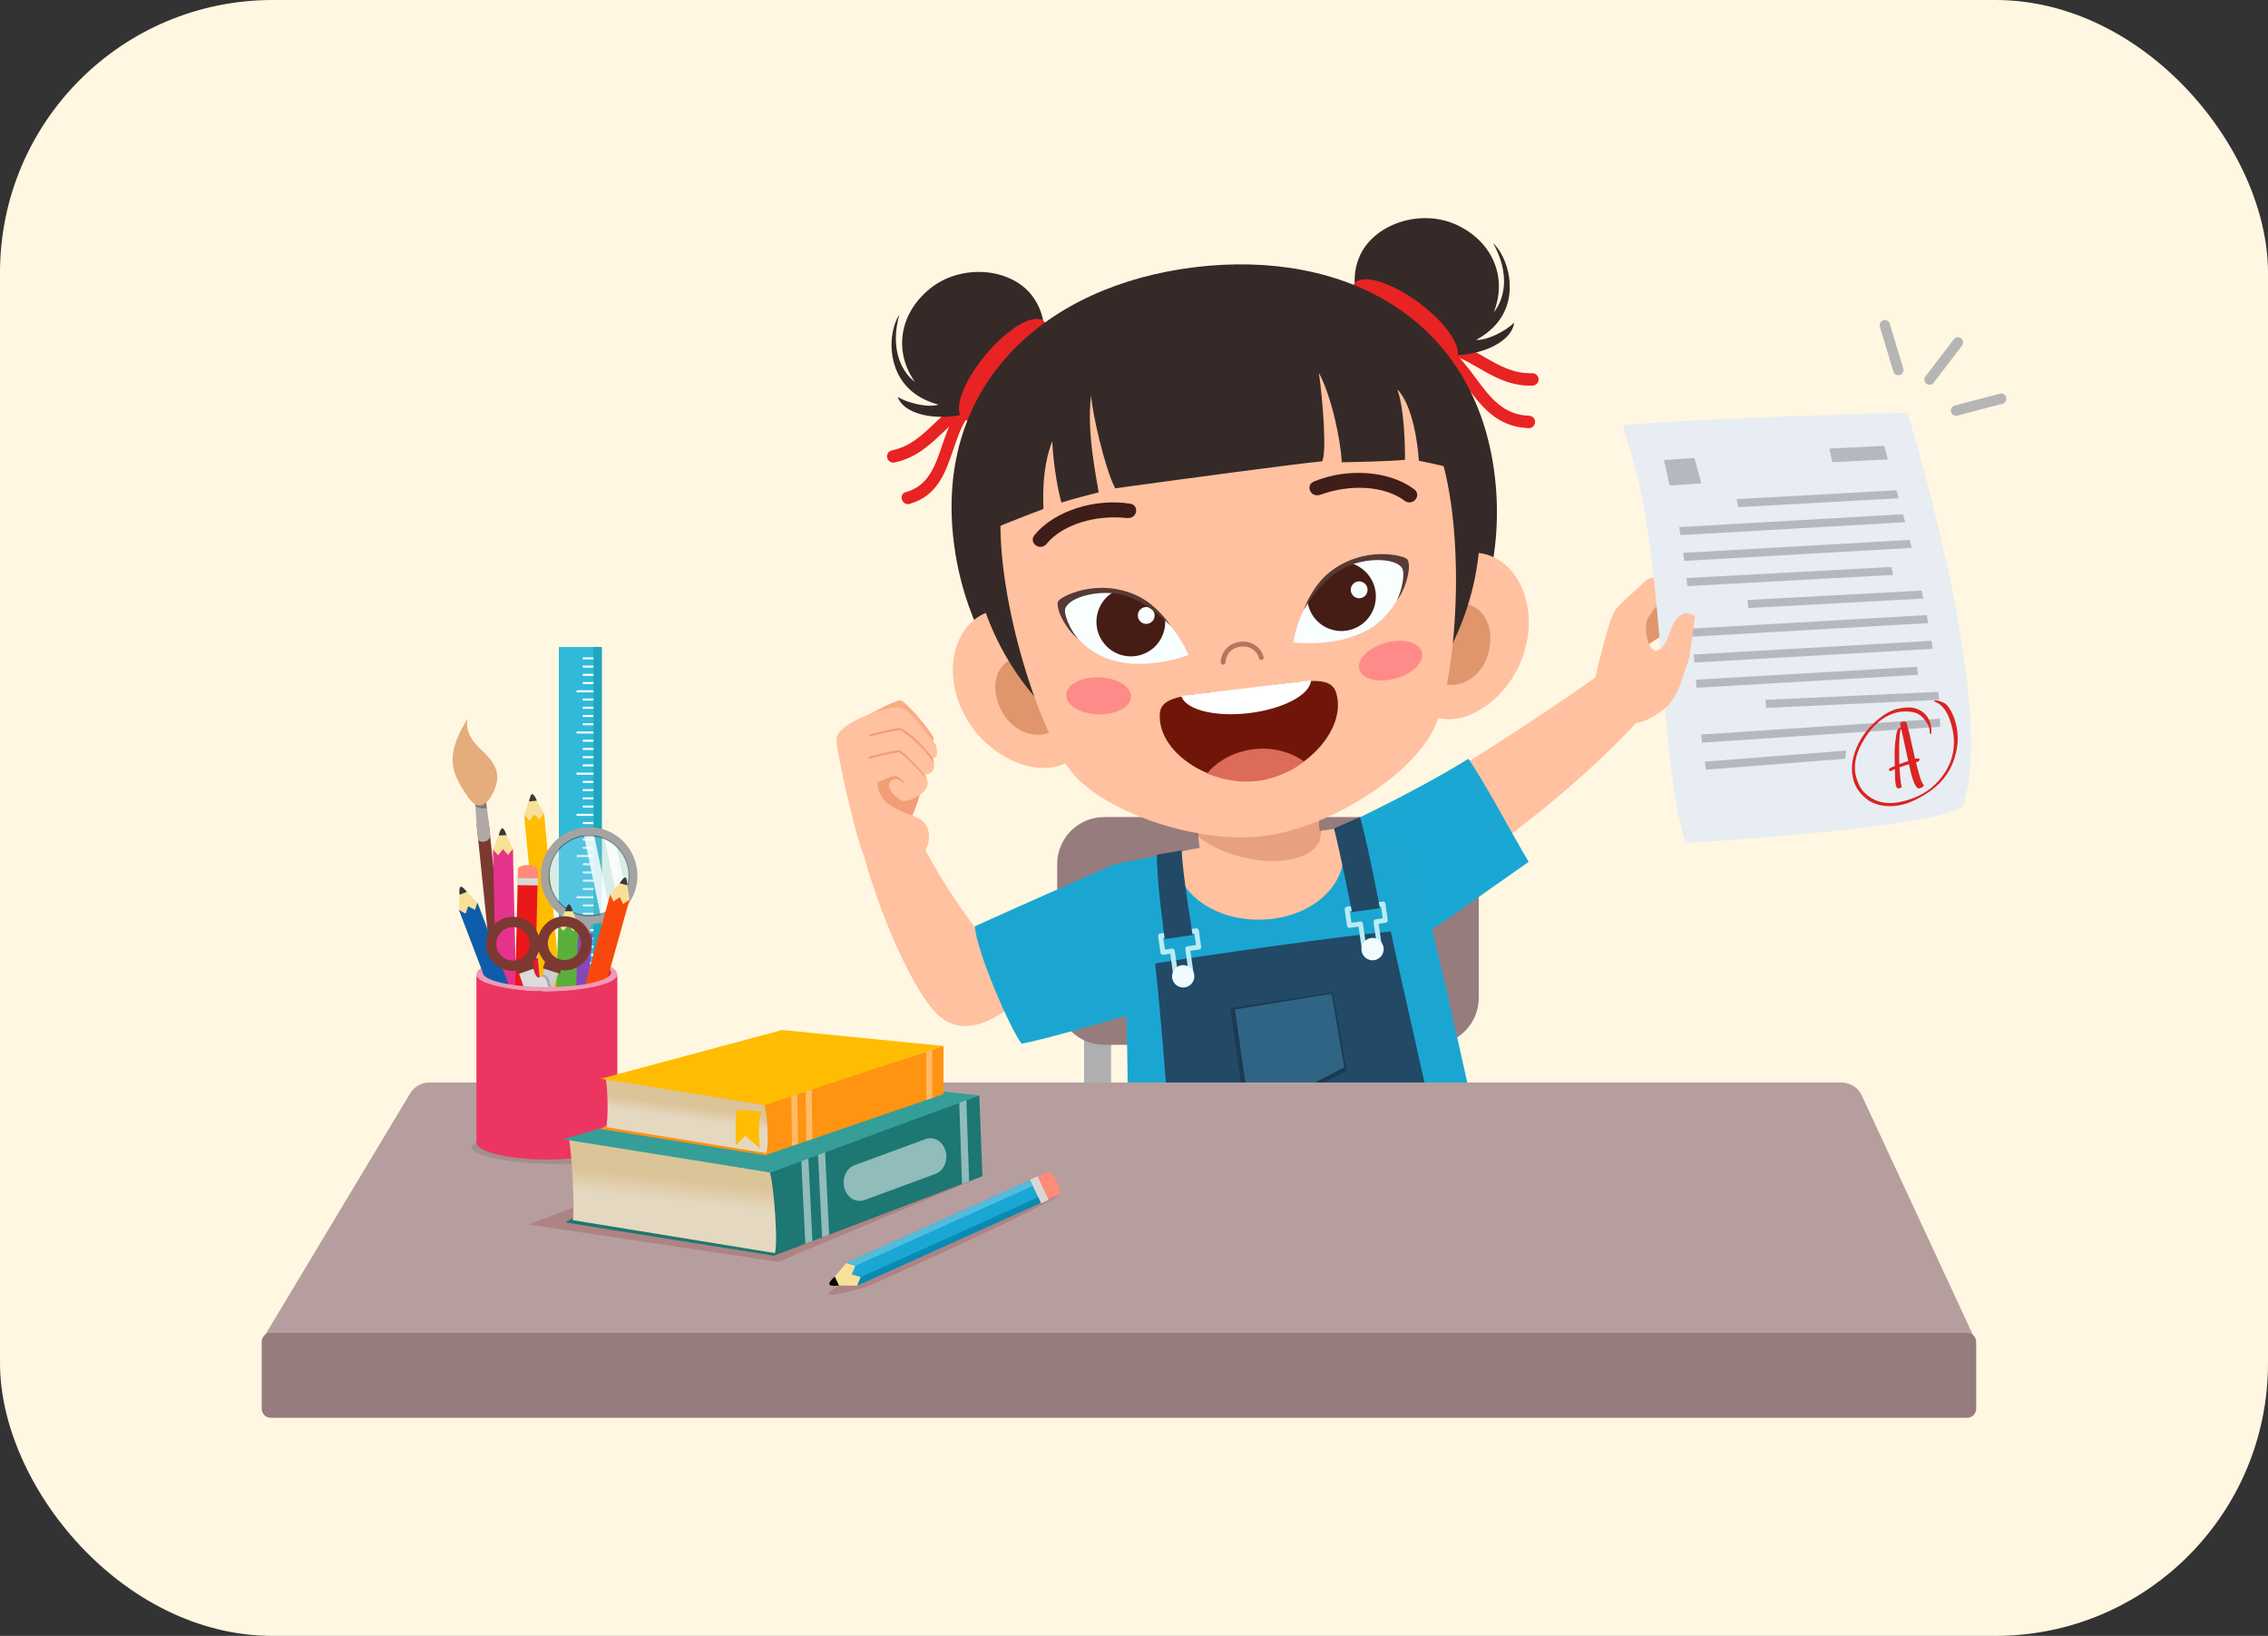<svg width="208" height="150" viewBox="0 0 208 150" fill="none" xmlns="http://www.w3.org/2000/svg">
<rect x="0" y="0" width="208" height="150" fill="#333333" stroke="none"/>
<rect width="208" height="150" rx="25" fill="#FFF7E1"/>
<g clip-path="url(#clip0_4628_59)">
<path d="M101.899 91.167H99.418V103.202H101.899V91.167Z" fill="#AFAFAF"/>
<path d="M131.32 95.803H101.256C98.881 95.803 96.955 93.871 96.955 91.487V79.237C96.955 76.853 98.881 74.921 101.256 74.921H131.32C133.695 74.921 135.62 76.853 135.62 79.237V91.487C135.62 93.871 133.695 95.803 131.32 95.803Z" fill="#967C7C"/>
<path d="M78.861 77.043C79.941 75.851 82.59 76.456 83.966 76.174C86.258 80.793 87.718 82.866 93.931 91.198C93.931 91.198 89.768 95.707 86.495 93.45C83.951 91.695 80.361 83.254 78.861 77.043Z" fill="#FFC19F"/>
<path d="M89.4 84.939C92.461 83.533 100.863 79.833 102.123 79.293C102.631 79.077 109.525 77.935 112.117 77.349C111.673 78.567 105.346 91.058 103.991 92.933C100.909 93.847 95.168 95.458 93.694 95.698C92.714 94.48 89.584 87.332 89.4 84.939Z" fill="#1BA6D2"/>
<path d="M151.076 65.187C150.673 64.254 147.85 61.826 147.3 61.421C138.293 67.888 126.592 74.84 124.064 76.205L129.022 82.961C134.33 79.753 143.664 73.435 151.076 65.187Z" fill="#FFC19F"/>
<path d="M134.669 69.576C136.187 71.775 138.773 76.646 140.196 79.024C135.353 82.388 131.347 85.373 130.916 85.387C126.436 85.539 121.915 76.919 121.508 76.505C124.148 75.221 129.893 72.533 134.669 69.576Z" fill="#1AA7D3"/>
<path d="M103.2 113.836C113.958 116.023 128.221 115.079 137.017 110.393C137.017 110.393 131.157 83.313 129.244 76.826C122.271 76.287 109.8 77.58 103.141 80.046C103.01 88.564 103.845 101.551 103.2 113.836Z" fill="#1BA6D2"/>
<path d="M123.227 78.138C123.211 77.719 122.709 76.354 122.575 75.967C118.234 76.631 112.087 77.225 107.9 78.165C107.88 78.348 107.81 78.567 107.817 78.755C107.939 81.993 111.526 84.486 115.828 84.321C120.131 84.157 123.35 81.377 123.227 78.138Z" fill="#FFC19F"/>
<path d="M120.275 69.316L121.279 78.406C121.495 80.361 119.195 82.221 116.142 82.56C113.088 82.9 110.438 81.591 110.223 79.636L109.219 70.547L120.275 69.316Z" fill="#FFC19F"/>
<path d="M132.437 107.56C129.639 108.602 111.424 111.432 107.819 111.769C107.819 111.769 106.825 96.183 105.939 88.344C110.392 87.608 123.587 85.755 127.552 85.409C128.505 89.997 130.104 96.512 132.437 107.56Z" fill="#224966"/>
<path d="M107.908 89.936L109.316 89.733C109.435 89.716 109.516 89.6 109.498 89.481L109.17 87.178L109.977 87.063C110.096 87.045 110.178 86.929 110.16 86.81L109.945 85.303C109.928 85.184 109.813 85.104 109.694 85.121L106.396 85.595C106.278 85.613 106.196 85.731 106.213 85.85L106.428 87.357C106.445 87.477 106.561 87.56 106.68 87.543L107.323 87.451L107.651 89.752C107.669 89.871 107.789 89.953 107.908 89.936ZM109.034 89.327L108.063 89.466L107.735 87.165C107.718 87.046 107.597 86.963 107.478 86.98L106.835 87.072L106.683 86.004L109.54 85.594L109.691 86.654L108.885 86.77C108.766 86.787 108.689 86.903 108.706 87.022L109.034 89.327Z" fill="#BAEBF4"/>
<path d="M109.374 85.735C109.359 85.506 108.423 79.988 108.379 77.978L106.094 78.366C106.094 81.046 106.799 85.862 106.815 86.104L109.374 85.735Z" fill="#224966"/>
<path d="M109.534 89.533C109.526 90.101 109.062 90.555 108.498 90.547C107.934 90.54 107.482 90.074 107.49 89.506C107.498 88.939 107.962 88.485 108.526 88.492C109.09 88.5 109.541 88.966 109.534 89.533Z" fill="#F0FCFF"/>
<path d="M126.764 87.007L126.436 84.704L127.082 84.612C127.201 84.595 127.289 84.483 127.272 84.364L127.057 82.857C127.041 82.738 126.93 82.647 126.81 82.663L123.513 83.137C123.394 83.153 123.305 83.262 123.322 83.382L123.537 84.888C123.554 85.008 123.665 85.095 123.784 85.078L124.594 84.962L124.922 87.266C124.939 87.386 125.045 87.475 125.164 87.458L126.572 87.256C126.692 87.238 126.781 87.126 126.764 87.007ZM124.994 84.684C124.977 84.564 124.871 84.477 124.752 84.493L123.942 84.61L123.789 83.539L126.653 83.128L126.807 84.206L126.16 84.299C126.041 84.315 125.952 84.428 125.969 84.547L126.297 86.85L125.322 86.99L124.994 84.684Z" fill="#BAEBF4"/>
<path d="M123.994 83.635C123.941 83.394 122.886 78.063 122.346 75.969L124.733 74.911C125.509 77.684 126.497 83.012 126.553 83.267L123.994 83.635Z" fill="#224966"/>
<path d="M124.901 87.327C125.067 87.87 125.639 88.174 126.178 88.008C126.718 87.842 127.021 87.268 126.855 86.726C126.688 86.183 126.117 85.878 125.577 86.044C125.038 86.21 124.735 86.784 124.901 87.327Z" fill="#F0FCFF"/>
<path opacity="0.21" d="M113.929 100.066L119.023 100.507L123.495 98.184L122.227 90.997L112.842 92.437L113.929 100.066Z" fill="black"/>
<path d="M114.248 99.519L118.998 100.073L123.282 97.873L122.128 91.122L113.256 92.561L114.248 99.519Z" fill="#306484"/>
<path opacity="0.19" d="M121.092 76.859C120.629 78.705 117.392 79.48 113.864 78.587C110.336 77.694 107.852 75.474 108.315 73.627C108.779 71.781 112.015 71.007 115.543 71.899C119.071 72.792 121.556 75.012 121.092 76.859Z" fill="#7F1703"/>
<path d="M91.34 36.032C91.266 36.392 91.256 36.77 91.327 37.163C89.109 37.152 87.87 38.322 86.493 39.636C85.283 40.79 84.031 41.986 82.038 42.408C81.924 42.431 81.812 42.42 81.712 42.38C81.541 42.312 81.407 42.161 81.365 41.968C81.302 41.66 81.497 41.359 81.804 41.294C83.482 40.94 84.564 39.906 85.712 38.812C87.168 37.424 88.674 36.014 91.34 36.032Z" fill="#E82323"/>
<path d="M90.917 36.245C90.963 36.319 91.028 36.366 91.078 36.436C88.803 37.243 88.123 39.172 87.432 41.208C86.716 43.314 85.976 45.493 83.391 46.212C83.273 46.245 83.149 46.231 83.039 46.18C82.895 46.114 82.772 45.982 82.716 45.813C82.618 45.517 82.763 45.215 83.037 45.138C85.144 44.552 85.741 42.794 86.433 40.755C87.135 38.688 87.961 36.425 90.578 35.446C90.669 35.716 90.758 35.986 90.917 36.245Z" fill="#E82323"/>
<path d="M83.768 35.998C81.215 34.002 81.478 30.356 82.476 28.855C81.382 32.884 83.449 34.696 83.908 35.018C81.98 32.313 82.42 28.798 85.28 26.473C88.175 24.12 92.823 24.536 94.749 27.242C96.676 29.948 95.812 33.882 92.818 36.03C91.805 36.756 90.728 37.477 89.606 37.621C86.641 38.781 82.955 38.215 82.325 36.383C83.173 36.949 85.12 37.407 86.068 37.107C85.292 36.89 84.479 36.554 83.768 35.998Z" fill="#352A27"/>
<path d="M88.285 38.376C89.183 39.129 91.576 37.739 93.63 35.272C95.684 32.804 96.621 30.193 95.722 29.44C94.824 28.687 92.431 30.077 90.377 32.544C88.323 35.012 87.386 37.623 88.285 38.376Z" fill="#E82323"/>
<path d="M130.018 31.374C130.175 31.706 130.274 32.071 130.297 32.47C132.45 31.933 133.93 32.776 135.576 33.725C137.024 34.559 138.523 35.423 140.559 35.36C140.674 35.356 140.78 35.318 140.868 35.255C141.019 35.148 141.114 34.971 141.108 34.772C141.097 34.459 140.837 34.212 140.523 34.221C138.809 34.276 137.514 33.529 136.14 32.739C134.399 31.735 132.603 30.723 130.018 31.374Z" fill="#E82323"/>
<path d="M129.184 31.233C129.159 31.317 129.105 31.378 129.074 31.459C131.719 31.719 133.032 33.453 134.393 35.291C135.8 37.191 137.255 39.157 140.198 39.258C140.332 39.263 140.458 39.22 140.558 39.145C140.689 39.046 140.777 38.887 140.784 38.709C140.795 38.395 140.549 38.132 140.236 38.121C137.839 38.039 136.663 36.451 135.302 34.611C133.922 32.746 132.35 30.717 129.293 30.369C129.281 30.655 129.271 30.941 129.184 31.233Z" fill="#E82323"/>
<path d="M137.365 29.543C139.375 26.997 138.26 23.516 136.936 22.295C138.95 25.95 137.368 28.201 136.998 28.624C138.233 25.537 136.977 22.226 133.65 20.647C130.284 19.048 125.865 20.556 124.631 23.642C123.397 26.728 125.165 30.346 128.58 31.721C129.736 32.187 130.952 32.631 132.077 32.505C135.231 32.928 138.679 31.503 138.859 29.573C138.168 30.323 136.385 31.232 135.393 31.165C136.094 30.77 136.806 30.251 137.365 29.543Z" fill="#352A27"/>
<path d="M133.538 32.925C132.842 33.87 130.19 33.088 127.613 31.178C125.036 29.268 123.51 26.953 124.205 26.009C124.9 25.063 127.554 25.846 130.131 27.756C132.708 29.666 134.234 31.98 133.538 32.925Z" fill="#E82323"/>
<path d="M87.46 49.612C89.188 64.054 101.696 74.423 115.4 72.772C129.103 71.122 138.812 58.077 137.086 43.635C135.358 29.194 123.33 22.844 109.627 24.495C95.924 26.145 85.734 35.171 87.46 49.612Z" fill="#352A27"/>
<path d="M87.981 64.528C89.644 68.789 94.02 71.056 96.973 70.259C99.926 69.461 100.047 65.779 98.916 61.621C98.011 58.29 95.035 55.526 91.718 55.867C88.049 56.246 86.417 60.523 87.981 64.528Z" fill="#FFC19F"/>
<path d="M91.978 65.404C93.034 67.194 95.147 67.892 96.698 66.964C98.249 66.035 98.65 63.831 97.594 62.04C96.538 60.25 94.125 59.601 92.574 60.529C91.023 61.458 90.923 63.614 91.978 65.404Z" fill="#E0956C"/>
<path d="M140.13 58.247C139.519 62.781 135.802 66.024 132.744 65.95C129.687 65.876 128.702 62.328 128.82 58.019C128.914 54.568 131.154 51.176 134.457 50.72C138.113 50.216 140.706 53.985 140.13 58.247Z" fill="#FFC19F"/>
<path d="M136.454 60.047C135.85 62.037 133.962 63.217 132.236 62.683C130.51 62.149 129.601 60.102 130.204 58.112C130.809 56.122 133 54.918 134.726 55.452C136.451 55.985 137.057 58.057 136.454 60.047Z" fill="#E0956C"/>
<path d="M135.578 44.996C137.175 58.35 128.061 70.428 115.223 71.975C102.383 73.521 90.681 63.95 89.084 50.596C87.487 37.242 96.84 27.166 109.679 25.62C122.518 24.074 133.982 31.643 135.578 44.996Z" fill="#352A27"/>
<path d="M131.673 40.478C128.283 31.876 120.382 32.861 110.752 34.02C101.121 35.18 93.19 36.103 91.925 45.265C90.863 52.954 94.844 66.185 98.122 70.591C100.894 74.314 109.586 77.42 115.84 76.667C122.094 75.913 129.806 70.832 131.622 66.556C133.769 61.497 134.516 47.696 131.673 40.478Z" fill="#FFC19F"/>
<path d="M89.688 49.132C90.924 48.497 93.491 47.501 95.694 46.668C95.584 44.144 95.861 42.11 96.502 40.443C96.613 42.858 97.1 45.277 97.346 46.084C98.383 45.756 99.665 45.415 100.753 45.149C100.657 44.223 99.605 39.738 100.071 36.217C100.13 37.775 101.356 43.051 102.277 44.775C108.332 43.94 119.224 42.48 121.247 42.3C121.7 41.576 121.305 36.581 120.953 34.179C122.099 36.294 122.974 40.379 123.047 42.386C124.154 42.371 127.316 42.303 128.853 42.165C128.865 40.96 128.788 37.418 128.147 35.69C129.542 37.135 130.025 40.617 130.124 42.248C131.545 42.527 133.936 43.049 135.315 43.569C135.008 40.452 133.416 36.329 130.764 32.961C124.777 25.355 93.967 30.739 90.406 39.718C89.231 42.676 88.933 46.562 89.688 49.132Z" fill="#352A27"/>
<path d="M122.528 63.49C121.983 61.778 119.353 62.556 114.966 63.054C114.736 63.08 113.844 63.188 113.615 63.217C109.234 63.775 106.496 63.644 106.37 65.436C106.129 68.891 110.802 72.068 115.257 71.545L115.334 71.536C119.785 70.986 123.576 66.789 122.528 63.49Z" fill="#701608"/>
<path d="M115.342 71.607L115.265 71.616C113.82 71.785 112.273 71.554 110.788 70.953L110.697 70.918L110.761 70.845C111.794 69.664 113.284 68.903 114.956 68.701C116.626 68.5 118.253 68.886 119.537 69.788L119.616 69.843L119.537 69.899C118.233 70.836 116.782 71.427 115.342 71.607Z" fill="#DD6B5B"/>
<path d="M114.56 65.387C111.497 65.756 108.832 65.11 108.362 63.884L108.334 63.808L120.238 62.375L120.228 62.454C120.058 63.758 117.621 65.018 114.56 65.387Z" fill="white"/>
<path d="M124.666 61.371C124.915 62.275 126.4 62.652 127.983 62.214C129.565 61.776 130.648 60.687 130.4 59.783C130.151 58.88 128.666 58.502 127.083 58.94C125.5 59.379 124.418 60.467 124.666 61.371Z" fill="#FF8A8A"/>
<path d="M103.726 63.892C103.697 64.829 102.344 65.549 100.702 65.499C99.061 65.449 97.753 64.649 97.782 63.711C97.81 62.775 99.164 62.055 100.805 62.105C102.446 62.155 103.754 62.956 103.726 63.892Z" fill="#FF8A8A"/>
<path d="M118.615 58.905C118.615 58.905 122.599 59.441 125.607 57.655C128.037 56.213 129.351 53.046 128.698 51.962C128.066 50.914 124.49 50.811 122.329 52.46C119.107 54.92 118.615 58.905 118.615 58.905Z" fill="#F9FEFF"/>
<path d="M124.11 51.71C124.072 51.696 124.033 51.693 123.995 51.681C123.375 51.903 122.777 52.203 122.257 52.602C121.277 53.352 120.514 54.271 119.916 55.197C120.094 56.289 120.824 57.258 121.933 57.666C123.572 58.27 125.387 57.426 125.989 55.781C126.59 54.136 125.749 52.314 124.11 51.71Z" fill="#461D14"/>
<path d="M123.926 53.814C123.78 54.215 123.985 54.66 124.385 54.807C124.785 54.954 125.227 54.748 125.374 54.347C125.521 53.946 125.316 53.502 124.916 53.355C124.516 53.207 124.073 53.413 123.926 53.814Z" fill="#F9FEFF"/>
<path d="M128.094 55.074C128.591 54.112 128.892 52.507 128.56 52.045C128.377 51.79 127.962 51.556 127.365 51.443C125.995 51.182 123.859 51.492 122.427 52.588C121.363 53.404 120.377 54.524 119.561 55.929C120.007 54.711 120.852 53.334 121.893 52.502C125.084 49.949 128.864 50.941 129.081 51.299C129.459 51.926 128.996 53.916 128.094 55.074Z" fill="#563A36"/>
<path d="M108.993 60.063C108.993 60.063 105.249 61.53 101.904 60.509C99.204 59.685 97.18 56.92 97.56 55.712C97.926 54.545 101.377 53.594 103.864 54.683C107.576 56.308 108.993 60.063 108.993 60.063Z" fill="#F9FEFF"/>
<path d="M101.956 54.379C101.989 54.356 102.026 54.344 102.06 54.322C102.716 54.391 103.367 54.54 103.967 54.804C105.095 55.301 106.054 56.013 106.853 56.77C106.937 57.873 106.457 58.988 105.476 59.648C104.026 60.624 102.062 60.234 101.091 58.78C100.118 57.324 100.506 55.354 101.956 54.379Z" fill="#461D14"/>
<path d="M105.761 56.002C105.999 56.357 105.904 56.838 105.55 57.076C105.196 57.313 104.717 57.219 104.48 56.864C104.243 56.509 104.338 56.029 104.692 55.79C105.045 55.553 105.524 55.647 105.761 56.002Z" fill="#F9FEFF"/>
<path d="M98.879 58.592C98.169 57.776 97.499 56.288 97.712 55.76C97.83 55.469 98.178 55.143 98.731 54.891C100.001 54.313 102.149 54.106 103.798 54.831C105.025 55.37 106.247 56.225 107.371 57.397C106.65 56.318 105.505 55.182 104.297 54.62C100.595 52.898 97.156 54.759 97.031 55.158C96.811 55.858 97.73 57.681 98.879 58.592Z" fill="#563A36"/>
<path d="M112.2 60.946C112.306 60.934 112.389 60.846 112.393 60.736C112.426 59.956 112.967 59.389 113.772 59.289C114.582 59.189 115.259 59.617 115.458 60.352C115.491 60.47 115.612 60.54 115.729 60.508C115.847 60.477 115.916 60.355 115.884 60.236C115.63 59.294 114.739 58.724 113.719 58.849C112.705 58.975 111.995 59.725 111.953 60.717C111.948 60.839 112.043 60.943 112.165 60.948L112.2 60.946Z" fill="#B7745F"/>
<path d="M129.695 44.861C127.409 43.144 123.543 42.889 120.504 44.151C120.14 44.302 119.99 44.667 120.159 45.022C120.329 45.38 120.739 45.496 121.107 45.361C123.804 44.37 126.978 44.526 128.835 45.923C128.98 46.033 129.154 46.078 129.323 46.063C129.518 46.046 129.704 45.95 129.83 45.78C130.066 45.464 130.01 45.097 129.695 44.861Z" fill="#3F1D19"/>
<path d="M94.88 49.055C96.697 46.843 100.393 45.678 103.642 46.182C104.031 46.242 104.263 46.561 104.184 46.947C104.103 47.334 103.732 47.545 103.342 47.501C100.489 47.179 97.441 48.084 95.966 49.883C95.852 50.023 95.693 50.109 95.526 50.135C95.333 50.164 95.128 50.114 94.966 49.979C94.662 49.729 94.63 49.359 94.88 49.055Z" fill="#3F1D19"/>
<path d="M148.895 57.861C149.238 57.632 149.708 57.15 152.29 56.022C153.089 55.672 155.82 56.889 157.212 57.609C156.68 59.127 155.04 58.297 153.023 57.907L148.571 60.72C147.872 60.471 148.507 58.12 148.895 57.861Z" fill="#E0956C"/>
<path d="M149.522 56.565C149.865 56.336 150.335 55.853 152.917 54.725C153.716 54.375 156.447 55.592 157.839 56.312C157.307 57.83 155.667 56.999 153.65 56.611L149.198 59.424C148.499 59.174 149.134 56.823 149.522 56.565Z" fill="#E0956C"/>
<path d="M149.067 55.91C149.37 55.628 149.756 55.078 152.126 53.551C152.86 53.078 155.749 53.842 157.238 54.331C156.953 55.914 155.202 55.356 153.149 55.295L149.2 58.784C148.471 58.65 148.725 56.227 149.067 55.91Z" fill="#E0956C"/>
<path d="M150.835 53.313C150.103 54.099 148.952 54.94 148.187 55.891C147.671 56.532 147.03 59.059 146.093 62.975C145.984 63.429 148.379 66.17 149.111 66.287C150.431 66.499 151.58 65.772 152.303 65.256C152.281 64.69 151.818 60.307 151.858 59.68C151.811 59.674 151.766 59.685 151.719 59.66C151.034 59.315 150.747 57.397 151.106 56.731C151.498 56 152.541 54.786 152.823 54.724C154.828 54.277 156.093 54.413 155.981 52.808C154.418 52.702 151.431 52.673 150.835 53.313Z" fill="#FFC19F"/>
<path d="M175.368 39.314L174.93 37.845L173.538 37.878C173.403 37.882 159.917 38.214 151.267 38.798L148.822 38.963L149.592 41.547C151.314 47.325 151.911 54.888 152.437 61.56C152.865 66.994 153.27 72.126 154.216 75.94L154.553 77.301C154.553 77.301 174.561 76.143 179.099 74.346L180.02 73.981L180.282 72.934C182.549 63.876 176.109 41.801 175.368 39.314Z" fill="#E7EDF2"/>
<path d="M174.53 47.153L153.996 48.331C154.039 48.574 154.077 48.821 154.117 49.065L174.724 47.883C174.658 47.635 174.593 47.39 174.53 47.153Z" fill="#B6B8BF"/>
<path d="M176.7 56.4L155.135 57.638C155.157 57.883 155.179 58.13 155.2 58.375L176.842 57.134C176.796 56.889 176.748 56.645 176.7 56.4Z" fill="#B6B8BF"/>
<path d="M173.449 51.985L154.668 53.003C154.697 53.248 154.723 53.494 154.751 53.74L173.62 52.717C173.563 52.47 173.506 52.227 173.449 51.985Z" fill="#B6B8BF"/>
<path d="M175.807 61.14L155.531 62.324L155.595 63.062L175.905 61.875C175.875 61.632 175.841 61.386 175.807 61.14Z" fill="#B6B8BF"/>
<path d="M156.018 67.354C156.046 67.6 156.073 67.85 156.103 68.09L177.934 66.642C177.933 66.398 177.932 66.153 177.925 65.9L156.018 67.354Z" fill="#B6B8BF"/>
<path d="M156.471 70.569L169.232 69.573C169.26 69.332 169.281 69.081 169.299 68.825L156.346 69.837C156.385 70.088 156.429 70.326 156.471 70.569Z" fill="#B6B8BF"/>
<path d="M177.829 64.171C177.81 63.928 177.789 63.682 177.765 63.434L161.906 64.172C161.929 64.423 161.955 64.663 161.979 64.909L177.829 64.171Z" fill="#B6B8BF"/>
<path d="M177.254 59.495C177.215 59.25 177.174 59.006 177.132 58.761L155.338 60.011L155.4 60.748L177.254 59.495Z" fill="#B6B8BF"/>
<path d="M159.262 45.77C159.315 46.013 159.368 46.256 159.418 46.502L174.13 45.686C174.058 45.431 173.991 45.188 173.925 44.956L159.262 45.77Z" fill="#B6B8BF"/>
<path d="M167.771 41.133C167.824 41.376 168.003 42.132 168.053 42.379L173.136 42.124C173.066 41.87 172.873 41.113 172.807 40.881L167.771 41.133Z" fill="#B6B8BF"/>
<path d="M152.602 42.184C152.701 42.64 153.035 44.058 153.129 44.52L156.022 44.319C155.889 43.842 155.528 42.424 155.405 41.988L152.602 42.184Z" fill="#B6B8BF"/>
<path d="M176.393 54.883C176.341 54.638 176.289 54.395 176.236 54.151L160.26 55.014C160.284 55.259 160.308 55.505 160.332 55.75L176.393 54.883Z" fill="#B6B8BF"/>
<path d="M175.325 50.234C175.263 49.986 175.203 49.745 175.142 49.504L154.371 50.695C154.406 50.939 154.436 51.186 154.468 51.431L175.325 50.234Z" fill="#B6B8BF"/>
<path d="M175.632 69.574C175.696 69.557 175.772 69.543 175.858 69.532C175.943 69.522 176.007 69.551 176.047 69.617C176.055 69.661 176.045 69.699 176.018 69.733C175.99 69.767 175.957 69.796 175.918 69.82C175.88 69.844 175.842 69.863 175.801 69.876C175.761 69.888 175.716 69.9 175.716 69.9C175.763 70.096 175.817 70.309 175.876 70.54C175.935 70.772 175.998 70.99 176.064 71.197C176.13 71.404 176.197 71.582 176.264 71.732C176.331 71.882 176.396 71.974 176.459 72.007C176.423 72.06 176.387 72.102 176.35 72.134C176.314 72.166 176.268 72.198 176.214 72.228C176.16 72.257 176.1 72.278 176.034 72.29C175.918 72.312 175.814 72.25 175.72 72.105C175.626 71.96 175.537 71.776 175.457 71.552C175.376 71.328 175.304 71.083 175.241 70.816C175.178 70.549 175.123 70.303 175.076 70.079C174.947 70.114 174.802 70.157 174.642 70.21C174.481 70.263 174.34 70.311 174.218 70.357C174.213 70.391 174.214 70.455 174.219 70.548C174.225 70.641 174.257 71.119 174.268 71.256C174.279 71.394 174.292 71.522 174.309 71.641C174.325 71.76 174.341 71.865 174.357 71.956C174.374 72.047 174.391 72.108 174.408 72.139C174.399 72.186 174.366 72.221 174.308 72.243C174.25 72.265 174.207 72.279 174.18 72.284C174.07 72.304 173.995 72.282 173.955 72.218C173.915 72.154 173.885 72.068 173.865 71.957C173.822 71.727 173.799 71.489 173.794 71.246C173.789 71.002 173.785 70.763 173.783 70.531C173.74 70.55 173.671 70.578 173.573 70.616C173.475 70.654 173.407 70.691 173.368 70.727C173.314 70.709 173.269 70.654 173.236 70.564C173.224 70.531 173.241 70.498 173.286 70.465C173.331 70.431 173.385 70.399 173.447 70.371C173.51 70.343 173.573 70.317 173.637 70.294C173.701 70.27 173.746 70.254 173.772 70.243C173.753 69.763 173.749 69.281 173.763 68.795C173.775 68.309 173.838 67.817 173.917 67.316C173.926 67.263 173.937 67.201 173.956 67.129C173.973 67.057 174.001 66.989 174.037 66.922C174.073 66.856 174.115 66.801 174.164 66.758C174.213 66.715 174.272 66.695 174.34 66.7C174.323 66.635 174.306 66.574 174.29 66.517C174.273 66.46 174.267 66.408 174.269 66.359C174.272 66.31 174.291 66.269 174.328 66.237C174.364 66.205 174.429 66.18 174.522 66.163C174.561 66.156 174.608 66.153 174.665 66.153C174.717 66.155 174.757 66.169 174.788 66.194C174.818 66.221 174.84 66.25 174.855 66.285C174.87 66.319 174.882 66.358 174.89 66.402C174.897 66.447 174.908 66.487 174.92 66.525C175.058 67.034 175.181 67.54 175.288 68.044C175.394 68.546 175.509 69.056 175.632 69.574ZM174.191 70.061C174.312 70.011 174.448 69.963 174.599 69.918C174.749 69.873 174.885 69.829 175.007 69.783C174.91 69.317 174.469 67.308 174.36 66.805C174.322 66.841 174.289 66.935 174.263 67.087C174.237 67.24 174.217 67.425 174.203 67.644C174.189 67.863 174.18 68.1 174.175 68.353C174.171 68.607 174.177 69.513 174.178 69.692C174.18 69.871 174.184 69.994 174.191 70.061Z" fill="#DB2323"/>
<path d="M179.459 68.668C179.074 70.722 178 72.197 175.606 73.366C173.691 74.3 172.028 73.897 171.267 73.319C170.622 72.832 170.199 72.253 169.997 71.582C169.716 70.649 169.812 69.626 170.285 68.512C170.638 67.701 171.152 66.973 171.828 66.33C172.503 65.686 173.158 65.261 173.793 65.054C174.211 64.935 174.624 64.872 175.032 64.865C175.439 64.859 175.827 64.97 176.195 65.198C176.601 65.445 176.878 65.815 177.027 66.31C177.114 66.599 177.144 66.898 177.116 67.208C177.116 67.321 177.083 67.34 177.017 67.266C176.984 67.229 176.967 67.156 176.968 67.048C176.969 66.941 176.951 66.826 176.914 66.705C176.791 66.295 176.27 65.512 175.61 65.339C174.357 65.01 172.258 65.289 170.685 68.283C169.706 70.145 170.228 71.382 170.51 71.991C170.789 72.593 171.505 73.359 172.704 73.582C173.578 73.745 174.562 73.502 175.342 73.228C176.744 72.735 177.706 71.853 178.372 70.829C179.237 69.475 179.421 67.972 178.924 66.322C178.738 65.707 178.521 65.253 178.274 64.961C178.025 64.67 177.82 64.496 177.659 64.437C177.498 64.379 177.214 64.226 177.479 64.222C177.743 64.218 178.034 64.309 178.356 64.489C178.883 64.784 179.839 66.635 179.459 68.668Z" fill="#DB2323"/>
<path d="M153.453 57.194C153.08 57.906 152.843 59.513 151.859 59.68C151.9 60.307 150.848 61.379 150.848 62.466C150.848 63.119 151.65 65.084 152.304 65.256C154.052 64.061 154.289 61.842 154.865 60.561C154.92 60.438 155.29 57.837 155.442 56.483C154.519 55.893 153.823 56.487 153.453 57.194Z" fill="#FFC19F"/>
<path d="M82.603 64.224C82.989 64.283 84.863 66.358 85.535 67.484C85.82 67.961 85.492 68.268 84.183 68.374C82.43 70.286 80.111 70.898 78.821 70.349C77.53 69.799 76.513 68.686 77.341 67C77.492 66.694 81.972 64.128 82.603 64.224Z" fill="#F9AC85"/>
<path d="M78.228 71.803C79.059 74.297 80.366 76.907 81.105 77.221C82.395 77.77 83.651 75.305 84.451 72.596C84.588 72.133 84.596 71.175 84.645 70.065C84.464 69.955 84.283 69.843 84.08 69.756C81.884 68.822 79.283 69.74 78.228 71.803Z" fill="#F29D77"/>
<path d="M85.804 68.265C85.941 68.658 86.117 69.527 85.532 69.516C85.898 70.498 85.539 70.951 84.772 71.051C86.019 72.542 83.092 73.688 82.649 73.404C80.689 72.147 81.755 71.129 82.462 71.507C82.84 71.71 82.833 71.928 82.965 71.875C82.991 71.76 82.417 71.116 82.082 71.159C81.588 71.221 81.229 71.408 80.467 71.748C80.607 74.429 83.779 74.418 84.69 75.355C85.665 76.359 85.013 77.963 84.615 78.312C83.229 79.526 80.618 79.072 79.217 78.431C78.462 76.716 76.715 68.946 76.709 67.858C76.701 66.215 81.396 64.791 82.317 64.869C83.322 64.957 83.647 65.606 85.804 68.265Z" fill="#FFC19F"/>
<path d="M82.048 66.815C81.56 66.911 80.652 67.089 79.796 67.331C79.738 67.347 79.706 67.403 79.724 67.455C79.742 67.508 79.801 67.537 79.858 67.522C80.706 67.283 81.608 67.106 82.093 67.01C82.258 66.979 82.378 66.955 82.437 66.941C82.659 66.87 84.572 68.289 85.643 69.968C85.651 69.892 85.581 69.627 85.551 69.542C84.609 68.183 82.812 66.645 82.385 66.747C82.326 66.76 82.209 66.784 82.048 66.815Z" fill="#F29D77"/>
<path d="M82.01 68.847C81.52 68.942 80.608 69.121 79.743 69.364C79.686 69.381 79.653 69.436 79.671 69.489C79.689 69.542 79.748 69.571 79.805 69.556C80.661 69.314 81.568 69.136 82.054 69.041C82.212 69.011 82.326 68.988 82.385 68.974C82.686 68.902 84.929 71.387 84.962 71.384C84.927 71.296 84.929 71.26 84.883 71.16C83.98 70.16 82.694 68.666 82.333 68.781C82.277 68.799 82.164 68.816 82.01 68.847Z" fill="#F29D77"/>
<path d="M176.586 34.518C176.439 34.71 176.46 34.978 176.626 35.144L176.673 35.186C176.881 35.344 177.177 35.306 177.337 35.098L179.94 31.688C180.1 31.478 180.054 31.183 179.853 31.02C179.644 30.861 179.348 30.9 179.188 31.108L176.586 34.518ZM179.267 37.184C179.014 37.251 178.862 37.511 178.928 37.766C178.95 37.851 178.993 37.923 179.051 37.981C179.166 38.096 179.337 38.149 179.506 38.106L183.647 37.021C183.901 36.955 184.052 36.695 183.986 36.44C183.924 36.189 183.664 36.033 183.409 36.101L179.267 37.184ZM172.403 29.963L173.643 34.073C173.667 34.15 173.708 34.218 173.762 34.271C173.881 34.391 174.061 34.442 174.234 34.39C174.485 34.313 174.626 34.048 174.55 33.797L173.311 29.686C173.234 29.438 172.971 29.293 172.72 29.369C172.469 29.446 172.328 29.711 172.403 29.963Z" fill="#B5B5B5"/>
<path d="M24.227 122.553H181.01L170.754 100.459C170.413 99.725 169.679 99.255 168.872 99.255H39.386C38.658 99.255 37.984 99.637 37.608 100.263L24.227 122.553Z" fill="#B79E9E"/>
<path d="M24.827 122.213H180.41C180.867 122.213 181.238 122.584 181.238 123.043V129.171C181.238 129.629 180.868 130.001 180.41 130.001H24.827C24.371 130.001 24 129.629 24 129.171V123.043C24 122.584 24.37 122.213 24.827 122.213Z" fill="#967C7C"/>
<path opacity="0.17" d="M97.019 109.587C97.42 109.845 84.71 115.704 79.464 118C78.156 118.351 76.134 118.967 75.985 118.625C75.835 118.282 79.763 116.413 85.008 114.116C90.254 111.82 96.705 109.385 97.019 109.587Z" fill="#840202"/>
<path d="M96.945 108.349C96.671 107.775 96.258 107.395 96.023 107.501L95.979 107.528L94.301 108.279L95.291 110.359L97.018 109.586C97.246 109.473 97.216 108.918 96.945 108.349Z" fill="#FF8B78"/>
<path d="M94.438 108.186L95.462 110.354L96.171 110.022L95.147 107.854L94.438 108.186Z" fill="#D8D7D6"/>
<path d="M76.548 117.864L78.609 117.887L79.7 117.397L78.876 115.242L77.619 115.807L76.326 117.32C76.398 117.497 76.483 117.678 76.548 117.864Z" fill="#F9E098"/>
<path d="M76.944 117.868L76.555 117.051C76.555 117.051 75.973 117.559 76.069 117.771C76.168 117.985 76.944 117.868 76.944 117.868Z" fill="black"/>
<path d="M94.467 108.217L77.619 115.807L78.449 116.066L78.114 116.847L78.944 117.106L78.609 117.887L95.457 110.296L94.467 108.217Z" fill="#1AA7D3"/>
<path d="M94.467 108.217L77.619 115.807L78.449 116.066L94.715 108.737L94.467 108.217Z" fill="#52BCDD"/>
<path d="M78.944 117.106L78.609 117.888L95.457 110.296L95.209 109.776L78.944 117.106Z" fill="#098AB2"/>
<path opacity="0.11" d="M51.451 106.731C55.966 106.731 59.625 106.043 59.625 105.194C59.625 104.345 55.966 103.657 51.451 103.657C46.937 103.657 43.277 104.345 43.277 105.194C43.277 106.043 46.937 106.731 51.451 106.731Z" fill="black"/>
<path d="M56.415 89.297C56.415 90.149 53.612 90.84 50.155 90.84C46.697 90.84 43.895 90.149 43.895 89.297C43.895 88.444 46.697 87.753 50.155 87.753C53.613 87.754 56.415 88.444 56.415 89.297Z" fill="#D31E41"/>
<path d="M50.155 87.703C46.752 87.703 43.992 88.355 43.742 89.178H44.272C44.272 88.443 46.906 87.847 50.155 87.847C53.404 87.847 56.038 88.443 56.038 89.178H56.568C56.318 88.355 53.559 87.703 50.155 87.703Z" fill="#F09AB8"/>
<path d="M51.253 92.3H55.004L55.004 59.326H51.253L51.253 92.3Z" fill="#30B9D8"/>
<path d="M54.487 84.627H53.505C53.466 84.627 53.434 84.585 53.434 84.532C53.434 84.48 53.466 84.438 53.505 84.438H54.487C54.527 84.438 54.559 84.48 54.559 84.532C54.56 84.585 54.528 84.627 54.487 84.627Z" fill="white"/>
<path d="M54.487 83.872H53.505C53.466 83.872 53.434 83.829 53.434 83.777C53.434 83.725 53.466 83.683 53.505 83.683H54.487C54.527 83.683 54.559 83.725 54.559 83.777C54.56 83.829 54.528 83.872 54.487 83.872Z" fill="white"/>
<path d="M54.487 83.116H53.505C53.466 83.116 53.434 83.074 53.434 83.022C53.434 82.969 53.466 82.927 53.505 82.927H54.487C54.527 82.927 54.559 82.969 54.559 83.022C54.559 83.074 54.528 83.116 54.487 83.116Z" fill="white"/>
<path d="M54.487 86.892H53.505C53.466 86.892 53.434 86.849 53.434 86.797C53.434 86.744 53.466 86.702 53.505 86.702H54.487C54.527 86.702 54.559 86.744 54.559 86.797C54.56 86.849 54.528 86.892 54.487 86.892Z" fill="white"/>
<path d="M54.487 86.137H52.929C52.89 86.137 52.857 86.095 52.857 86.042C52.857 85.99 52.89 85.948 52.929 85.948H54.487C54.526 85.948 54.558 85.99 54.558 86.042C54.559 86.095 54.527 86.137 54.487 86.137Z" fill="white"/>
<path d="M54.487 85.382H53.505C53.466 85.382 53.434 85.34 53.434 85.287C53.434 85.234 53.466 85.192 53.505 85.192H54.487C54.527 85.192 54.559 85.234 54.559 85.287C54.559 85.34 54.528 85.382 54.487 85.382Z" fill="white"/>
<path d="M54.487 88.402H53.505C53.466 88.402 53.434 88.36 53.434 88.308C53.434 88.256 53.466 88.213 53.505 88.213H54.487C54.527 88.213 54.559 88.256 54.559 88.308C54.56 88.36 54.528 88.402 54.487 88.402Z" fill="white"/>
<path d="M54.487 87.647H53.505C53.466 87.647 53.434 87.605 53.434 87.553C53.434 87.5 53.466 87.458 53.505 87.458H54.487C54.527 87.458 54.559 87.5 54.559 87.553C54.56 87.605 54.528 87.647 54.487 87.647Z" fill="white"/>
<path d="M54.487 90.668H53.505C53.466 90.668 53.434 90.626 53.434 90.573C53.434 90.521 53.466 90.478 53.505 90.478H54.487C54.527 90.478 54.559 90.521 54.559 90.573C54.56 90.626 54.528 90.668 54.487 90.668Z" fill="white"/>
<path d="M54.506 89.912H53.375C53.346 89.912 53.322 89.87 53.322 89.818C53.322 89.766 53.345 89.724 53.375 89.724H54.506C54.536 89.724 54.559 89.766 54.559 89.818C54.559 89.87 54.535 89.912 54.506 89.912Z" fill="white"/>
<path d="M54.487 89.157H53.505C53.466 89.157 53.434 89.115 53.434 89.062C53.434 89.01 53.466 88.968 53.505 88.968H54.487C54.527 88.968 54.559 89.01 54.559 89.062C54.56 89.115 54.528 89.157 54.487 89.157Z" fill="white"/>
<path d="M54.487 77.075H53.505C53.466 77.075 53.434 77.032 53.434 76.98C53.434 76.928 53.466 76.886 53.505 76.886H54.487C54.527 76.886 54.559 76.928 54.559 76.98C54.56 77.032 54.528 77.075 54.487 77.075Z" fill="white"/>
<path d="M54.487 76.32H53.505C53.466 76.32 53.434 76.278 53.434 76.226C53.434 76.173 53.466 76.131 53.505 76.131H54.487C54.527 76.131 54.559 76.173 54.559 76.226C54.56 76.278 54.528 76.32 54.487 76.32Z" fill="white"/>
<path d="M54.487 75.564H53.505C53.466 75.564 53.434 75.522 53.434 75.47C53.434 75.417 53.466 75.375 53.505 75.375H54.487C54.527 75.375 54.559 75.417 54.559 75.47C54.56 75.522 54.528 75.564 54.487 75.564Z" fill="white"/>
<path d="M54.487 79.341H53.505C53.466 79.341 53.434 79.299 53.434 79.246C53.434 79.194 53.466 79.151 53.505 79.151H54.487C54.527 79.151 54.559 79.194 54.559 79.246C54.559 79.299 54.528 79.341 54.487 79.341Z" fill="white"/>
<path d="M54.487 78.585H52.929C52.89 78.585 52.857 78.543 52.857 78.491C52.857 78.439 52.89 78.397 52.929 78.397H54.487C54.526 78.397 54.558 78.439 54.558 78.491C54.559 78.543 54.527 78.585 54.487 78.585Z" fill="white"/>
<path d="M54.487 77.83H53.505C53.466 77.83 53.434 77.788 53.434 77.735C53.434 77.683 53.466 77.641 53.505 77.641H54.487C54.527 77.641 54.559 77.683 54.559 77.735C54.56 77.788 54.528 77.83 54.487 77.83Z" fill="white"/>
<path d="M54.487 80.851H53.505C53.466 80.851 53.434 80.809 53.434 80.756C53.434 80.704 53.466 80.662 53.505 80.662H54.487C54.527 80.662 54.559 80.704 54.559 80.756C54.56 80.809 54.528 80.851 54.487 80.851Z" fill="white"/>
<path d="M54.487 80.096H53.505C53.466 80.096 53.434 80.053 53.434 80.001C53.434 79.948 53.466 79.906 53.505 79.906H54.487C54.527 79.906 54.559 79.948 54.559 80.001C54.56 80.053 54.528 80.096 54.487 80.096Z" fill="white"/>
<path d="M54.487 82.362H52.929C52.89 82.362 52.857 82.32 52.857 82.267C52.857 82.215 52.89 82.173 52.929 82.173H54.487C54.526 82.173 54.558 82.215 54.558 82.267C54.559 82.32 54.527 82.362 54.487 82.362Z" fill="white"/>
<path d="M54.487 81.606H53.505C53.466 81.606 53.434 81.564 53.434 81.512C53.434 81.459 53.466 81.417 53.505 81.417H54.487C54.527 81.417 54.559 81.459 54.559 81.512C54.56 81.564 54.528 81.606 54.487 81.606Z" fill="white"/>
<path d="M54.487 69.523H53.505C53.466 69.523 53.434 69.481 53.434 69.428C53.434 69.376 53.466 69.334 53.505 69.334H54.487C54.527 69.334 54.559 69.376 54.559 69.428C54.56 69.481 54.528 69.523 54.487 69.523Z" fill="white"/>
<path d="M54.487 68.767H53.505C53.466 68.767 53.434 68.725 53.434 68.673C53.434 68.62 53.466 68.578 53.505 68.578H54.487C54.527 68.578 54.559 68.62 54.559 68.673C54.56 68.725 54.528 68.767 54.487 68.767Z" fill="white"/>
<path d="M54.487 68.013H53.505C53.466 68.013 53.434 67.971 53.434 67.918C53.434 67.866 53.466 67.823 53.505 67.823H54.487C54.527 67.823 54.559 67.866 54.559 67.918C54.56 67.971 54.528 68.013 54.487 68.013Z" fill="white"/>
<path d="M54.487 71.789H53.505C53.466 71.789 53.434 71.747 53.434 71.694C53.434 71.642 53.466 71.6 53.505 71.6H54.487C54.527 71.6 54.559 71.642 54.559 71.694C54.56 71.747 54.528 71.789 54.487 71.789Z" fill="white"/>
<path d="M54.487 71.034H52.929C52.89 71.034 52.857 70.991 52.857 70.939C52.857 70.887 52.89 70.845 52.929 70.845H54.487C54.526 70.845 54.558 70.887 54.558 70.939C54.559 70.992 54.527 71.034 54.487 71.034Z" fill="white"/>
<path d="M54.487 70.278H53.505C53.466 70.278 53.434 70.236 53.434 70.184C53.434 70.131 53.466 70.089 53.505 70.089H54.487C54.527 70.089 54.559 70.131 54.559 70.184C54.56 70.236 54.528 70.278 54.487 70.278Z" fill="white"/>
<path d="M54.487 73.299H53.505C53.466 73.299 53.434 73.257 53.434 73.204C53.434 73.153 53.466 73.11 53.505 73.11H54.487C54.527 73.11 54.559 73.153 54.559 73.204C54.56 73.257 54.528 73.299 54.487 73.299Z" fill="white"/>
<path d="M54.487 72.544H53.505C53.466 72.544 53.434 72.502 53.434 72.449C53.434 72.397 53.466 72.355 53.505 72.355H54.487C54.527 72.355 54.559 72.397 54.559 72.449C54.559 72.502 54.528 72.544 54.487 72.544Z" fill="white"/>
<path d="M54.487 74.809H52.929C52.89 74.809 52.857 74.767 52.857 74.715C52.857 74.662 52.89 74.62 52.929 74.62H54.487C54.526 74.62 54.558 74.662 54.558 74.715C54.559 74.767 54.527 74.809 54.487 74.809Z" fill="white"/>
<path d="M54.487 74.055H53.505C53.466 74.055 53.434 74.013 53.434 73.96C53.434 73.907 53.466 73.865 53.505 73.865H54.487C54.527 73.865 54.559 73.907 54.559 73.96C54.56 74.013 54.528 74.055 54.487 74.055Z" fill="white"/>
<path d="M54.487 61.972H53.505C53.466 61.972 53.434 61.93 53.434 61.878C53.434 61.825 53.466 61.783 53.505 61.783H54.487C54.527 61.783 54.559 61.825 54.559 61.878C54.56 61.929 54.528 61.972 54.487 61.972Z" fill="white"/>
<path d="M54.487 61.217H53.505C53.466 61.217 53.434 61.175 53.434 61.122C53.434 61.069 53.466 61.027 53.505 61.027H54.487C54.527 61.027 54.559 61.069 54.559 61.122C54.559 61.175 54.528 61.217 54.487 61.217Z" fill="white"/>
<path d="M54.487 60.461H53.505C53.466 60.461 53.434 60.419 53.434 60.367C53.434 60.315 53.466 60.273 53.505 60.273H54.487C54.527 60.273 54.559 60.315 54.559 60.367C54.56 60.419 54.528 60.461 54.487 60.461Z" fill="white"/>
<path d="M54.487 64.237H53.505C53.466 64.237 53.434 64.195 53.434 64.142C53.434 64.09 53.466 64.048 53.505 64.048H54.487C54.527 64.048 54.559 64.09 54.559 64.142C54.56 64.195 54.528 64.237 54.487 64.237Z" fill="white"/>
<path d="M54.487 63.482H52.929C52.89 63.482 52.857 63.44 52.857 63.388C52.857 63.335 52.89 63.293 52.929 63.293H54.487C54.526 63.293 54.558 63.335 54.558 63.388C54.559 63.44 54.527 63.482 54.487 63.482Z" fill="white"/>
<path d="M54.487 62.727H53.505C53.466 62.727 53.434 62.684 53.434 62.632C53.434 62.579 53.466 62.537 53.505 62.537H54.487C54.527 62.537 54.559 62.579 54.559 62.632C54.56 62.684 54.528 62.727 54.487 62.727Z" fill="white"/>
<path d="M54.487 65.747H53.505C53.466 65.747 53.434 65.705 53.434 65.653C53.434 65.601 53.466 65.559 53.505 65.559H54.487C54.527 65.559 54.559 65.601 54.559 65.653C54.56 65.705 54.528 65.747 54.487 65.747Z" fill="white"/>
<path d="M54.487 64.992H53.505C53.466 64.992 53.434 64.95 53.434 64.897C53.434 64.845 53.466 64.803 53.505 64.803H54.487C54.527 64.803 54.559 64.845 54.559 64.897C54.56 64.95 54.528 64.992 54.487 64.992Z" fill="white"/>
<path d="M54.487 67.258H52.929C52.89 67.258 52.857 67.215 52.857 67.163C52.857 67.111 52.89 67.068 52.929 67.068H54.487C54.526 67.068 54.558 67.111 54.558 67.163C54.559 67.216 54.527 67.258 54.487 67.258Z" fill="white"/>
<path d="M54.487 66.502H53.505C53.466 66.502 53.434 66.46 53.434 66.407C53.434 66.355 53.466 66.312 53.505 66.312H54.487C54.527 66.312 54.559 66.355 54.559 66.407C54.56 66.46 54.528 66.502 54.487 66.502Z" fill="white"/>
<path d="M54.425 92.3H55.203L55.203 59.326H54.425L54.425 92.3Z" fill="#20A6BC"/>
<path d="M51.021 95.886C51.522 95.83 51.911 95.608 51.89 95.389L51.88 95.346L51.728 93.785L49.912 93.985L50.069 95.591C50.098 95.806 50.525 95.94 51.021 95.886Z" fill="#F9235C"/>
<path d="M51.765 93.92L49.875 94.122L49.95 94.786L51.84 94.584L51.765 93.92Z" fill="#D8D7D6"/>
<path d="M48.602 73.123L48.074 74.77L48.175 75.785L50.005 75.74L49.89 74.57L49.067 73.101C48.916 73.107 48.758 73.123 48.602 73.123Z" fill="#F9E098"/>
<path d="M48.52 73.489L49.233 73.41C49.233 73.41 48.993 72.798 48.81 72.815C48.623 72.833 48.52 73.489 48.52 73.489Z" fill="#383838"/>
<path d="M51.734 93.936L49.89 74.569L49.489 75.161L48.982 74.669L48.582 75.262L48.074 74.769L49.919 94.135L51.734 93.936Z" fill="#FFBC00"/>
<path opacity="0.36" d="M57.755 80.699C57.533 82.766 55.683 84.262 53.624 84.04C51.564 83.817 50.074 81.961 50.295 79.894C50.517 77.827 52.367 76.332 54.426 76.554C56.486 76.777 57.976 78.632 57.755 80.699Z" fill="#92DBEF"/>
<path opacity="0.81" d="M55.435 76.826L56.702 82.912C57 82.606 57.243 82.25 57.424 81.852L56.517 77.492C56.202 77.211 55.836 76.99 55.435 76.826ZM54.428 76.554C54.128 76.522 53.835 76.535 53.549 76.573L55.075 83.909C55.381 83.819 55.667 83.683 55.937 83.521L54.49 76.567L54.428 76.554Z" fill="white"/>
<path opacity="0.51" d="M54.434 76.488C52.339 76.262 50.456 77.783 50.231 79.887C50.006 81.991 51.522 83.879 53.618 84.106C55.714 84.332 57.596 82.81 57.822 80.707C58.047 78.603 56.531 76.714 54.434 76.488ZM57.627 80.685C57.413 82.681 55.628 84.125 53.639 83.911C51.65 83.696 50.211 81.904 50.425 79.908C50.64 77.912 52.425 76.468 54.414 76.682C56.402 76.897 57.841 78.69 57.627 80.685Z" fill="#031828"/>
<path d="M54.5 75.873C52.066 75.61 49.879 77.377 49.618 79.821C49.356 82.264 51.117 84.459 53.552 84.721C55.986 84.983 58.172 83.216 58.434 80.773C58.696 78.329 56.935 76.136 54.5 75.873ZM53.629 83.997C51.593 83.778 50.12 81.942 50.339 79.899C50.558 77.856 52.386 76.377 54.422 76.597C56.458 76.817 57.931 78.652 57.712 80.695C57.493 82.739 55.666 84.217 53.629 83.997Z" fill="#A3A3A3"/>
<path d="M54.258 84.343L52.92 84.198L52.736 85.918L54.073 86.062L54.258 84.343Z" fill="#A3A3A3"/>
<path d="M53.653 92.582C53.653 92.582 53.495 92.993 52.636 92.882C51.834 92.778 51.768 92.378 51.768 92.378L52.515 85.406L54.4 85.61L53.653 92.582Z" fill="#8349BA"/>
<path d="M52.052 99.5C52.539 99.63 52.983 99.564 53.041 99.352L53.048 99.308L53.467 97.798L51.702 97.326L51.27 98.881C51.22 99.091 51.569 99.371 52.052 99.5Z" fill="#F9235C"/>
<path d="M53.453 97.938L51.618 97.44L51.449 98.086L53.285 98.584L53.453 97.938Z" fill="#D8D7D6"/>
<path d="M57.05 80.675L55.965 82.019L55.693 83.002L57.417 83.624L57.73 82.491L57.492 80.822C57.348 80.774 57.196 80.732 57.05 80.675Z" fill="#F9E098"/>
<path d="M56.84 80.988L57.533 81.173C57.533 81.173 57.53 80.515 57.353 80.464C57.173 80.413 56.84 80.988 56.84 80.988Z" fill="#383838"/>
<path d="M53.419 97.941L57.73 82.491L57.143 82.898L56.847 82.255L56.261 82.662L55.965 82.019L51.654 97.469L53.419 97.941Z" fill="#F9480B"/>
<path d="M45.649 94.254C45.649 94.254 43.984 78.358 43.726 75.745C43.693 75.409 43.913 75.082 44.219 75.015C44.525 74.948 44.8 75.165 44.832 75.5C45.09 78.108 46.42 90.402 46.751 93.973C46.782 94.309 46.559 94.634 46.253 94.7C45.962 94.761 45.699 94.565 45.649 94.254Z" fill="#7C3931"/>
<path d="M43.844 76.939C43.726 76.03 43.626 74.185 43.532 73.029C43.52 72.881 43.641 72.609 43.941 72.507C44.241 72.406 44.49 72.74 44.506 72.888C44.621 74.057 44.799 74.806 44.944 76.593C44.996 77.23 43.9 77.368 43.844 76.939Z" fill="#B2A8A8"/>
<path opacity="0.29" d="M43.597 73.903C43.8 74.047 44.071 74.138 44.374 74.138C44.474 74.138 44.563 74.113 44.655 74.096C44.6 73.702 44.548 73.325 44.505 72.889C44.493 72.761 44.299 72.508 44.053 72.506C43.999 72.518 43.945 72.525 43.894 72.544C43.64 72.66 43.521 72.893 43.532 73.031C43.554 73.29 43.575 73.592 43.597 73.903Z" fill="black"/>
<path d="M45.603 71.15C45.558 70.425 45.163 69.818 44.713 69.33C44.263 68.841 43.744 68.427 43.353 67.879C42.961 67.331 42.707 66.595 42.887 65.874C42.136 67.117 41.415 68.521 41.52 69.94C41.605 71.093 42.224 72.048 42.824 72.946C43.251 73.587 43.897 74.278 44.631 73.556C45.176 73.022 45.65 71.913 45.603 71.15Z" fill="#E5AC7C"/>
<path d="M46.553 95.765C47.057 95.747 47.461 95.553 47.456 95.334L47.449 95.29L47.411 93.723L45.586 93.788L45.625 95.402C45.638 95.617 46.054 95.783 46.553 95.765Z" fill="#F9235C"/>
<path d="M47.439 93.86L45.539 93.922L45.565 94.59L47.465 94.528L47.439 93.86Z" fill="#D8D7D6"/>
<path d="M45.859 76.295L45.213 77.898L45.239 78.918L47.068 79.008L47.039 77.834L46.326 76.307C46.174 76.303 46.015 76.307 45.859 76.295Z" fill="#F9E098"/>
<path d="M45.734 76.604L46.452 76.578C46.452 76.578 46.257 75.95 46.074 75.953C45.886 75.957 45.734 76.604 45.734 76.604Z" fill="#383838"/>
<path d="M47.407 93.873L47.038 77.833L46.596 78.394L46.126 77.865L45.683 78.426L45.213 77.898L45.582 93.938L47.407 93.873Z" fill="#E5338C"/>
<path d="M48.414 79.32C47.91 79.313 47.496 79.487 47.491 79.707L47.495 79.751L47.459 81.319L49.285 81.341L49.323 79.727C49.32 79.511 48.913 79.326 48.414 79.32Z" fill="#FF8B78"/>
<path d="M47.441 81.18L49.342 81.209V80.541L47.441 80.512V81.18Z" fill="#D8D7D6"/>
<path d="M48.182 98.8L48.904 97.23L48.927 96.21L47.104 96.032L47.078 97.207L47.718 98.766C47.868 98.778 48.027 98.781 48.182 98.8Z" fill="#F9E098"/>
<path d="M48.321 98.498L47.603 98.489C47.603 98.489 47.767 99.126 47.952 99.131C48.139 99.137 48.321 98.498 48.321 98.498Z" fill="#383838"/>
<path d="M47.471 81.168L47.078 97.207L47.547 96.668L47.991 97.218L48.46 96.679L48.905 97.229L49.298 81.19L47.471 81.168Z" fill="#EA1818"/>
<path d="M49.326 99.813C49.795 99.627 50.111 99.308 50.032 99.103L50.011 99.064L49.451 97.601L47.754 98.277L48.331 99.783C48.414 99.982 48.861 99.998 49.326 99.813Z" fill="#F9235C"/>
<path d="M49.523 97.721L47.754 98.419L48.002 99.039L49.77 98.341L49.523 97.721Z" fill="#D8D7D6"/>
<path d="M42.16 81.707L42.088 83.434L42.453 84.386L44.207 83.856L43.786 82.758L42.604 81.561C42.459 81.608 42.311 81.666 42.16 81.707Z" fill="#F9E098"/>
<path d="M42.146 82.039L42.813 81.774C42.813 81.774 42.42 81.247 42.248 81.312C42.073 81.378 42.146 82.039 42.146 82.039Z" fill="#383838"/>
<path d="M49.497 97.743L43.785 82.758L43.556 83.435L42.937 83.096L42.707 83.773L42.088 83.434L47.8 98.419L49.497 97.743Z" fill="#0F5DAA"/>
<path d="M51.504 102.726C52.008 102.738 52.423 102.569 52.43 102.349L52.427 102.305L52.481 100.738L50.655 100.695L50.6 102.308C50.6 102.525 51.005 102.715 51.504 102.726Z" fill="#F9235C"/>
<path d="M52.499 100.877L50.599 100.826L50.586 101.494L52.486 101.545L52.499 100.877Z" fill="#D8D7D6"/>
<path d="M51.955 83.249L51.216 84.811L51.182 85.831L53.003 86.029L53.042 84.854L52.42 83.289C52.269 83.275 52.111 83.27 51.955 83.249Z" fill="#F9E098"/>
<path d="M51.812 83.55L52.53 83.566C52.53 83.566 52.374 82.928 52.189 82.92C52.002 82.913 51.812 83.55 51.812 83.55Z" fill="#383838"/>
<path d="M52.467 100.888L53.041 84.854L52.566 85.388L52.128 84.833L51.653 85.367L51.215 84.811L50.641 100.845L52.467 100.888Z" fill="#5AAF3B"/>
<path d="M46.668 99.193C47.133 99.369 47.895 98.431 48.095 97.883L51.38 88.783L50.122 88.322L49.794 89.252C49.794 89.252 49.618 89.821 49.358 89.737C49.162 89.674 49.021 89.699 48.896 89.778C48.731 89.882 48.587 90.379 48.587 90.379L46.406 97.249C46.212 97.798 46.205 99.017 46.668 99.193Z" fill="#CDCCCE"/>
<path d="M49.941 91.656C50.064 91.306 49.908 90.93 49.593 90.814C49.278 90.699 48.923 90.889 48.8 91.238C48.677 91.588 48.833 91.965 49.148 92.08C49.462 92.195 49.818 92.006 49.941 91.656Z" fill="#E84D9E"/>
<path opacity="0.18" d="M50.645 90.821L50.438 90.133C50.38 89.923 50.252 89.552 50.041 89.435C49.95 89.386 49.855 89.362 49.757 89.353C49.692 89.513 49.549 89.798 49.359 89.737C49.164 89.674 49.023 89.699 48.897 89.778C48.732 89.882 48.588 90.379 48.588 90.379L48.185 91.646L49.247 94.699L50.645 90.821Z" fill="black"/>
<path d="M47.451 88.832L50.518 97.652C50.705 98.184 51.446 99.056 51.915 98.838C52.383 98.621 52.405 97.401 52.225 96.87L50.207 90.184C50.207 90.184 50.075 89.699 49.913 89.609C49.79 89.542 49.649 89.529 49.451 89.609C49.189 89.716 49.027 89.162 49.027 89.162L48.721 88.26L47.451 88.832Z" fill="#DBDBDB"/>
<path d="M49.983 88.186L49.792 88.785L51.347 89.284L51.464 88.915C51.578 88.93 51.679 88.981 51.797 88.979C53.16 88.965 54.258 87.841 54.244 86.472C54.23 85.104 53.11 84.001 51.746 84.015C50.383 84.029 49.283 85.154 49.297 86.522C49.304 87.171 49.573 87.748 49.983 88.186ZM51.757 84.965C52.598 84.956 53.29 85.637 53.299 86.482C53.307 87.326 52.628 88.021 51.788 88.03C50.945 88.038 50.252 87.358 50.244 86.514C50.235 85.668 50.914 84.973 51.757 84.965Z" fill="#7C3931"/>
<path d="M47.068 89.027C47.175 89.026 47.265 88.978 47.368 88.963L47.491 89.323L49.035 88.793L48.843 88.23C49.262 87.781 49.524 87.183 49.518 86.52C49.504 85.151 48.382 84.049 47.018 84.063C45.654 84.077 44.556 85.202 44.57 86.571C44.584 87.939 45.705 89.041 47.068 89.027ZM47.028 85.013C47.87 85.004 48.563 85.686 48.572 86.53C48.58 87.375 47.901 88.069 47.059 88.078C46.218 88.086 45.525 87.406 45.517 86.561C45.509 85.717 46.187 85.021 47.028 85.013Z" fill="#7C3931"/>
<path d="M48.986 90.995C48.984 90.784 49.153 90.611 49.363 90.608C49.573 90.606 49.745 90.776 49.748 90.987C49.75 91.198 49.581 91.371 49.371 91.373C49.16 91.375 48.988 91.206 48.986 90.995Z" fill="#7C3931"/>
<path d="M50.155 90.889C46.586 90.889 43.693 90.176 43.693 89.296V104.73C43.693 105.609 46.586 106.323 50.155 106.323C53.723 106.323 56.616 105.609 56.616 104.73V89.296C56.616 90.176 53.723 90.889 50.155 90.889Z" fill="#ED3561"/>
<path d="M56.038 89.178C56.038 89.913 53.404 90.509 50.155 90.509C46.906 90.509 44.272 89.913 44.272 89.178H43.742C43.73 89.218 43.693 89.256 43.693 89.296C43.693 90.176 46.586 90.89 50.155 90.89C53.723 90.89 56.616 90.176 56.616 89.296C56.616 89.255 56.58 89.218 56.567 89.178H56.038Z" fill="#F09AB8"/>
<path opacity="0.17" d="M71.367 115.702L48.467 112.276L56.661 109.174L90.1 107.85L71.367 115.702Z" fill="#840202"/>
<path d="M70.978 115.141L89.125 103.355L72.791 98.643L51.863 112.095L70.978 115.141Z" fill="#1D7772"/>
<path d="M52.535 111.879L71.234 114.927C71.783 113.405 71.854 108.952 70.865 107.536L52.162 104.369C52.451 105.686 52.722 110.663 52.535 111.879Z" fill="url(#paint0_linear_4628_59)"/>
<path d="M90.101 107.849L89.813 100.436L70.582 107.434C70.933 108.296 71.466 114.593 70.978 115.141L90.101 107.849Z" fill="#1D7772"/>
<path opacity="0.51" d="M75.019 105.82L75.668 105.584L76.04 113.208L75.392 113.455L75.019 105.82Z" fill="white"/>
<path opacity="0.51" d="M88.878 108.316L88.258 108.552L88.225 108.553L87.975 101.105L88.627 100.868L88.878 108.316Z" fill="white"/>
<path opacity="0.51" d="M73.482 106.38L73.892 106.23L74.136 106.217L74.507 113.793L73.859 114.04L73.482 106.38Z" fill="white"/>
<path opacity="0.51" d="M78.928 110.115C79.041 110.106 79.158 110.081 79.272 110.04L85.787 107.642C86.55 107.362 86.966 106.418 86.719 105.534C86.473 104.654 85.657 104.161 84.89 104.443L78.374 106.841C77.612 107.121 77.195 108.065 77.442 108.949C77.651 109.699 78.277 110.164 78.928 110.115Z" fill="white"/>
<path d="M51.641 104.464L70.683 107.514L89.813 100.436L71.722 98.597L51.641 104.464Z" fill="#359E98"/>
<path d="M70.176 105.928L85.873 98.356L72.141 94.861L55.033 103.513L70.176 105.928Z" fill="#FF9312"/>
<path d="M55.608 103.35L70.398 105.755C70.9 104.483 71.131 102.579 70.329 101.353L55.537 98.848C55.75 99.969 55.795 102.327 55.608 103.35Z" fill="url(#paint1_linear_4628_59)"/>
<path d="M86.527 100.326V95.908L70.092 101.259C70.368 101.999 70.603 105.479 70.176 105.928L86.527 100.326Z" fill="#FF9312"/>
<path d="M67.496 105.035L68.351 104.143L69.692 105.309C69.692 105.309 69.366 102.111 69.969 101.955C69.864 101.952 67.744 101.728 67.64 101.741C67.364 102.016 67.496 105.035 67.496 105.035Z" fill="#FFBC00"/>
<g opacity="0.36">
<path d="M73.883 100.024L74.437 99.844L74.504 104.442L73.95 104.632L73.883 100.024Z" fill="white"/>
<path d="M85.497 100.685L84.953 100.866V96.42L85.497 96.238V100.685Z" fill="white"/>
<path d="M72.57 100.452L72.92 100.338L73.126 100.333L73.194 104.891L72.639 105.081L72.57 100.452Z" fill="white"/>
</g>
<path d="M55.094 98.913L70.175 101.328L86.526 95.908L71.739 94.442L55.094 98.913Z" fill="#FFBC00"/>
</g>
<defs>
<linearGradient id="paint0_linear_4628_59" x1="63.888" y1="108.341" x2="63.672" y2="110.371" gradientUnits="userSpaceOnUse">
<stop stop-color="#DCC499"/>
<stop offset="1" stop-color="#E5D8C0"/>
</linearGradient>
<linearGradient id="paint1_linear_4628_59" x1="64.23" y1="101.601" x2="64.071" y2="102.745" gradientUnits="userSpaceOnUse">
<stop stop-color="#DCC499"/>
<stop offset="1" stop-color="#E5D8C0"/>
</linearGradient>
<clipPath id="clip0_4628_59">
<rect width="160" height="110" fill="white" transform="translate(24 20)"/>
</clipPath>
</defs>
</svg>
